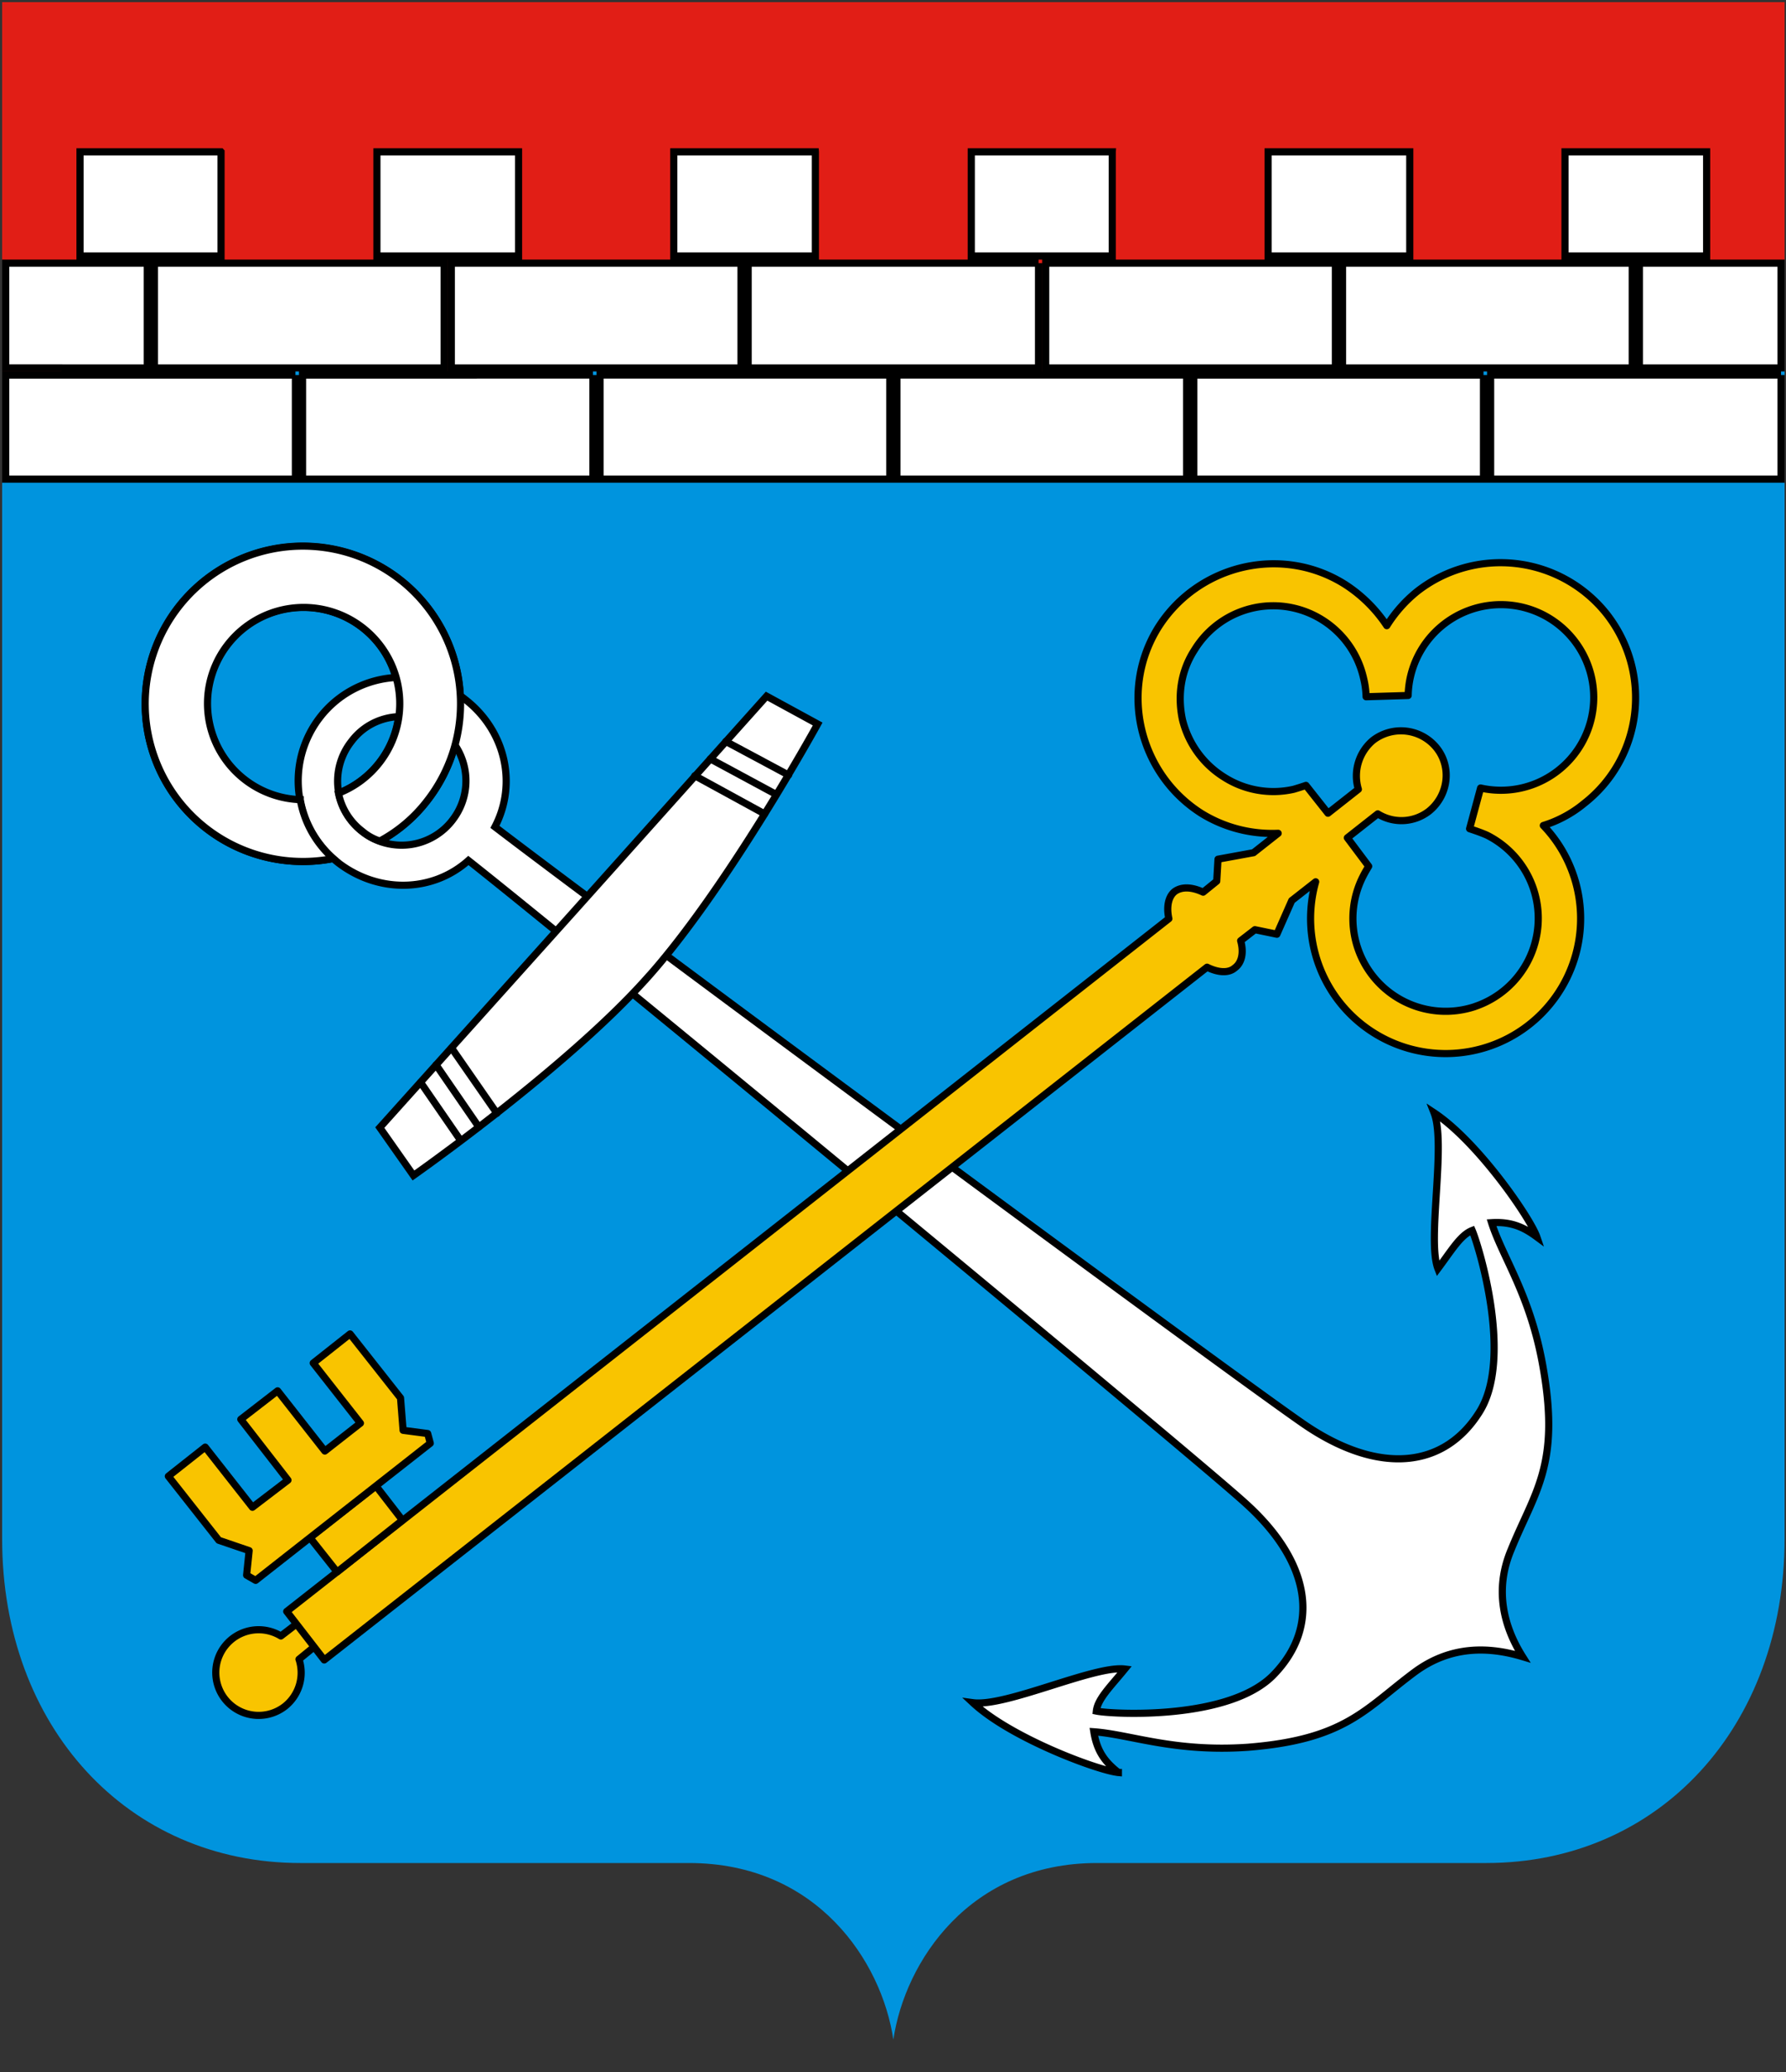 <?xml version="1.0" encoding="UTF-8"?> <svg xmlns="http://www.w3.org/2000/svg" width="50" height="58" viewBox="0 0 50 58"><rect x="0" y="0" width="50" height="58" fill="#333333" stroke="none"/><g fill="none" fill-rule="evenodd"><path d="M49.96.06v43.02c0 5.25-3.513 9.07-8.347 9.07h-10.9c-3.567 0-5.377 2.752-5.703 4.943-.326-2.19-2.136-4.943-5.722-4.943H8.406C3.572 52.15.06 48.33.06 43.08V.06h49.9z" fill="#0094DE"></path><path fill="#E11E16" d="M49.96 10.398H.06V.06h49.9v10.338z"></path><path d="M16.599 10.498v2.914H8.47v-2.914H16.6zM24.91 10.498v2.914h-8.111v-2.914h8.11zM33.22 10.498v2.914h-8.11v-2.914h8.11zM41.531 10.498v2.914H33.42v-2.914h8.111zM49.86 10.498v2.914h-8.129v-2.914h8.13zM8.27 10.498v2.914H.16v-2.914h8.11zM20.745 7.366v2.932h-8.11V7.366h8.11zM29.074 7.366v2.932h-8.129V7.366h8.13zM37.385 7.366v2.932h-8.11V7.366h8.11zM45.695 7.366v2.932h-8.11V7.366h8.11zM49.86 7.366v2.932h-3.965V7.366h3.965zM4.124 7.366v2.932H.16V7.366h3.964zM6.188 4.251v2.915H2.24V4.25h3.947zM12.434 7.366v2.932h-8.11V7.366h8.11zM14.517 4.251v2.915h-3.965V4.25h3.965zM22.827 4.251v2.915h-3.964V4.25h3.964zM31.138 4.251v2.915h-3.946V4.25h3.946zM39.467 4.251v2.915h-3.965V4.25h3.965zM47.778 4.251v2.915h-3.965V4.25h3.965z" stroke="#000" stroke-width=".2" fill="#FFF"></path><path d="M49.96.06v43.02c0 5.25-3.513 9.07-8.347 9.07h-10.9c-3.567 0-5.377 2.752-5.703 4.943-.326-2.19-2.136-4.943-5.722-4.943H8.406C3.572 52.15.06 48.33.06 43.08V.06h49.9z"></path><path d="M6.36 18.039a2.696 2.696 0 0 1 4.255 3.313c-.923 1.177-2.625 1.395-3.784.471a2.688 2.688 0 0 1-.47-3.784h0zm-.597 5.142a4.411 4.411 0 1 0 5.431-6.953 4.411 4.411 0 0 0-5.431 6.953h0z" stroke="#000" stroke-width=".2" fill="#FFF" stroke-linecap="round"></path><path d="M31.31 49.616c-.344-.272-.597-.562-.688-1.14 1.014.072 2.246.578 4.31.434 2.752-.217 3.295-1.086 4.689-2.118.996-.725 2.046-.706 3.006-.417-.526-.833-.797-1.865-.326-2.987.652-1.612 1.376-2.354.906-5.07-.345-2.046-1.141-3.114-1.45-4.092.58-.036.924.145 1.268.399-.18-.526-1.647-2.662-2.879-3.477.344.87-.199 3.567.109 4.364.38-.507.633-.942.96-1.068.18.416 1.158 3.585.198 5.088-.978 1.557-2.77 1.756-4.816.398-1.575-1.05-19.265-14.123-22.741-16.784.633-1.213.29-2.698-.833-3.567-1.25-.996-3.078-.76-4.056.488a2.904 2.904 0 0 0 .489 4.074c1.122.87 2.643.851 3.657-.054 3.44 2.716 20.387 16.73 21.781 18.016 1.83 1.666 2.046 3.44.779 4.761-1.231 1.304-4.544 1.123-4.98 1.033.037-.344.4-.689.797-1.177-.85-.108-3.33 1.068-4.254.942 1.068.995 3.512 1.9 4.074 1.955h0v-.001zM12.662 22.964a1.793 1.793 0 1 1-2.824-2.21c.597-.796 1.738-.923 2.516-.307a1.788 1.788 0 0 1 .308 2.516h0z" stroke="#000" stroke-width=".2" fill="#FFF" stroke-linecap="round"></path><path d="M8.406 22.384a2.691 2.691 0 1 1 1.069-.181c.085.426.324.806.67 1.068.143.122.31.214.488.272a4.128 4.128 0 0 0 1.322-1.122 4.414 4.414 0 1 0-2.625 1.611 2.863 2.863 0 0 1-.924-1.647h0v-.001zM18.11 27.381c-2.226 2.5-6.535 5.523-6.535 5.523l-.942-1.34 5.414-6.03 5.414-6.047 1.43.78s-2.535 4.616-4.78 7.115h0z" stroke="#000" stroke-width=".2" fill="#FFF" stroke-linecap="round"></path><path fill="#FFF" d="m20.32 20.755 1.757.941-1.757-.941z"></path><path stroke="#000" stroke-width=".2" stroke-linecap="round" d="m20.32 20.755 1.757.941"></path><path fill="#FFF" d="m19.885 21.243 1.848.997-1.848-.997z"></path><path stroke="#000" stroke-width=".2" stroke-linecap="round" d="m19.885 21.243 1.848.997"></path><path fill="#FFF" d="m19.451 21.714 1.955 1.069-1.955-1.069z"></path><path stroke="#000" stroke-width=".2" stroke-linecap="round" d="m19.451 21.714 1.955 1.069"></path><path fill="#FFF" d="m11.774 30.297 1.123 1.629-1.123-1.63z"></path><path stroke="#000" stroke-width=".2" stroke-linecap="round" d="m11.774 30.297 1.123 1.629"></path><path fill="#FFF" d="m12.208 29.808 1.196 1.738-1.196-1.738z"></path><path stroke="#000" stroke-width=".2" stroke-linecap="round" d="m12.208 29.808 1.196 1.738"></path><path fill="#FFF" d="m12.643 29.337 1.268 1.828-1.268-1.828z"></path><path stroke="#000" stroke-width=".2" stroke-linecap="round" d="m12.643 29.337 1.268 1.828"></path><path d="m8.37 46.447.688-.561-.488-.634-.706.543a1.199 1.199 0 1 0 .109 1.973c.397-.312.556-.84.398-1.321h0z" stroke="#000" stroke-width=".2" fill="#F9C400" stroke-linecap="round" stroke-linejoin="round"></path><path d="M44.057 24.52a3.739 3.739 0 0 0-.851-1.412 3.34 3.34 0 0 0 1.14-.615c1.648-1.286 1.92-3.657.634-5.305a3.79 3.79 0 0 0-5.304-.634c-.336.27-.623.595-.852.96a3.992 3.992 0 0 0-1.176-1.16c-1.756-1.104-4.092-.56-5.215 1.196-1.105 1.756-.562 4.092 1.195 5.215.645.4 1.396.595 2.155.561l-.689.543-.995.182-.036.615-.38.308c-.308-.145-.598-.163-.797-.018-.181.145-.235.434-.163.76L8.027 45.108l1.05 1.358 24.715-19.392c.29.145.597.181.778.019.2-.146.254-.435.163-.76l.399-.309.615.127.416-.942.67-.525a3.78 3.78 0 1 0 7.225-.163h-.001zm-2.77 3.658a2.598 2.598 0 0 1-3.132-3.64c.054-.108.108-.198.162-.289l-.597-.797.851-.67a1.256 1.256 0 0 0 1.43-.072c.543-.434.652-1.23.218-1.774a1.282 1.282 0 0 0-1.775-.217 1.298 1.298 0 0 0-.416 1.375l-.851.67-.616-.779a7.85 7.85 0 0 1-.344.109 2.566 2.566 0 0 1-1.955-.344 2.633 2.633 0 0 1-1.16-1.612c-.144-.688-.035-1.376.345-1.955a2.582 2.582 0 0 1 3.567-.833 2.603 2.603 0 0 1 1.159 1.63c.034.173.058.348.072.524l1.177-.036a2.598 2.598 0 1 1 2.028 2.59l-.308 1.14c.163.055.326.109.489.182a2.605 2.605 0 0 1-.345 4.797l.001.001z" fill="#F9C400"></path><path d="M44.057 24.52a3.739 3.739 0 0 0-.851-1.412 3.34 3.34 0 0 0 1.14-.615c1.648-1.286 1.92-3.657.634-5.305a3.79 3.79 0 0 0-5.304-.634c-.336.27-.623.595-.852.96a3.992 3.992 0 0 0-1.176-1.16c-1.756-1.104-4.092-.56-5.215 1.196-1.105 1.756-.562 4.092 1.195 5.215.645.4 1.396.595 2.155.561l-.689.543-.995.182-.036.615-.38.308c-.308-.145-.598-.163-.797-.018-.181.145-.235.434-.163.76L8.027 45.108l1.05 1.358 24.715-19.392c.29.145.597.181.778.019.2-.146.254-.435.163-.76l.399-.309.615.127.416-.942.67-.525a3.78 3.78 0 1 0 7.225-.163h0-.001zm-2.77 3.658a2.598 2.598 0 0 1-3.132-3.64c.054-.108.108-.198.162-.289l-.597-.797.851-.67a1.256 1.256 0 0 0 1.43-.072c.543-.434.652-1.23.218-1.774a1.282 1.282 0 0 0-1.775-.217 1.298 1.298 0 0 0-.416 1.375l-.851.67-.616-.779a7.85 7.85 0 0 1-.344.109 2.566 2.566 0 0 1-1.955-.344 2.633 2.633 0 0 1-1.16-1.612c-.144-.688-.035-1.376.345-1.955a2.582 2.582 0 0 1 3.567-.833 2.603 2.603 0 0 1 1.159 1.63c.043.171.067.347.072.524l1.177-.036a2.598 2.598 0 1 1 2.028 2.59l-.308 1.14c.163.055.326.109.489.182a2.605 2.605 0 0 1-.345 4.797h0l.001.001z" stroke="#000" stroke-width=".2" stroke-linecap="round" stroke-linejoin="round"></path><path stroke="#000" stroke-width=".2" fill="#F9C400" stroke-linecap="round" stroke-linejoin="round" d="m8.678 43.043.76.96 1.829-1.449-.742-.959-1.847 1.448z"></path><path stroke="#000" stroke-width=".2" fill="#F9C400" stroke-linecap="round" stroke-linejoin="round" d="m11.973 40.128-.688-.09-.072-.906L9.8 37.34l-1.031.815 1.321 1.683-.996.78-1.322-1.685-1.031.797 1.321 1.702-.995.76-1.322-1.684-1.032.815 1.412 1.793.85.29-.071.687.253.145 4.889-3.838-.073-.272z"></path></g></svg> 
